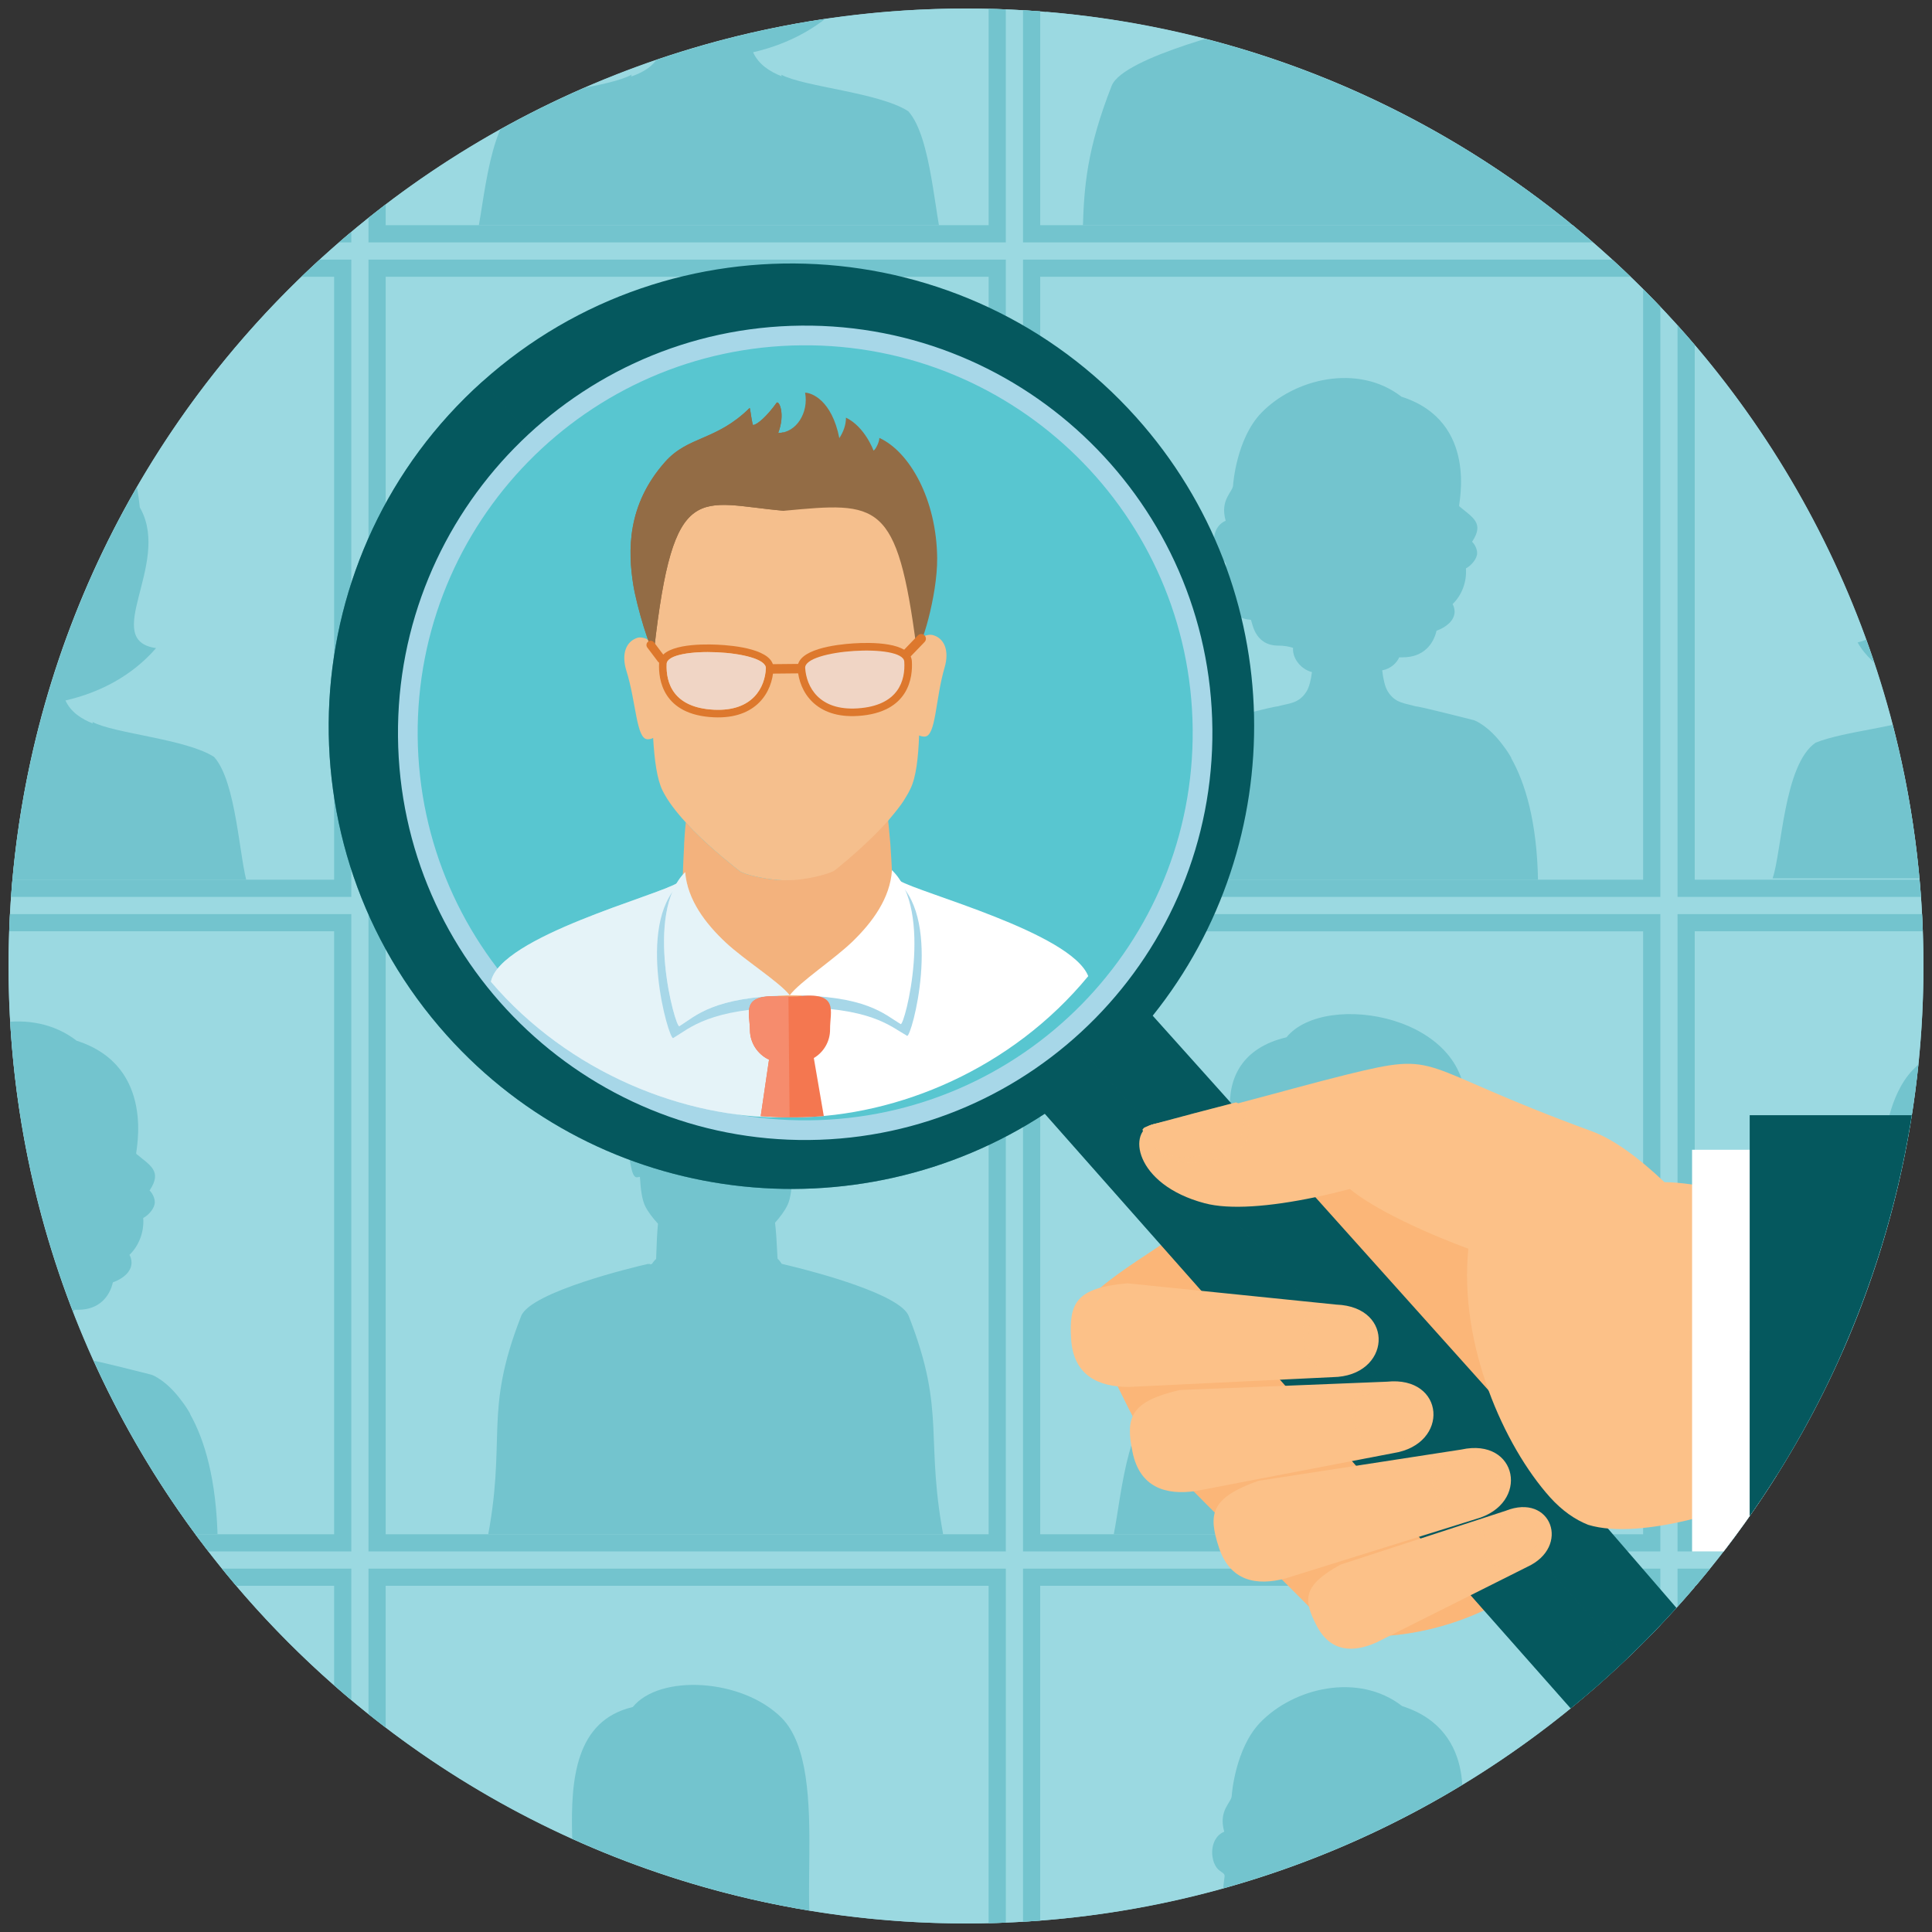 <?xml version="1.0" encoding="utf-8"?>
<!-- Generator: Adobe Illustrator 15.1.0, SVG Export Plug-In . SVG Version: 6.00 Build 0)  -->
<!DOCTYPE svg PUBLIC "-//W3C//DTD SVG 1.1//EN" "http://www.w3.org/Graphics/SVG/1.1/DTD/svg11.dtd">
<svg version="1.1" id="Calque_1" xmlns="http://www.w3.org/2000/svg" xmlns:xlink="http://www.w3.org/1999/xlink" x="0px" y="0px"
	 width="116px" height="116px" viewBox="0 0 116 116" enable-background="new 0 0 116 116" xml:space="preserve">
<rect x="0" y="0" width="116" height="116" fill="#333333" stroke="none"/>
<g>
	<defs>
		<rect id="SVGID_1_" x="0.514" y="0.513" width="114.973" height="114.973"/>
	</defs>
	<clipPath id="SVGID_2_">
		<use xlink:href="#SVGID_1_"  overflow="visible"/>
	</clipPath>
	<g clip-path="url(#SVGID_2_)">
		<defs>
			<rect id="SVGID_3_" x="0.514" y="0.513" width="114.973" height="114.973"/>
		</defs>
		<clipPath id="SVGID_4_">
			<use xlink:href="#SVGID_3_"  overflow="visible"/>
		</clipPath>
		<path clip-path="url(#SVGID_4_)" fill="#9BD9E1" d="M115.486,58c0,31.749-25.736,57.485-57.485,57.485
			c-31.75,0-57.487-25.736-57.487-57.485S26.251,0.513,58.001,0.513C89.75,0.513,115.486,26.251,115.486,58"/>
	</g>
	<g clip-path="url(#SVGID_2_)">
		<defs>
			<circle id="SVGID_5_" cx="58.001" cy="58" r="57.487"/>
		</defs>
		<clipPath id="SVGID_6_">
			<use xlink:href="#SVGID_5_"  overflow="visible"/>
		</clipPath>
		<rect x="-7.209" y="95.212" clip-path="url(#SVGID_6_)" fill="#9BD9E1" width="27.271" height="24.574"/>
		<rect x="62.454" y="16.617" clip-path="url(#SVGID_6_)" fill="#9BD9E1" width="36.202" height="36.204"/>
		<rect x="23.159" y="16.617" clip-path="url(#SVGID_6_)" fill="#9BD9E1" width="36.199" height="36.204"/>
		<rect x="23.159" y="-7.964" clip-path="url(#SVGID_6_)" fill="#9BD9E1" width="36.199" height="21.349"/>
		<rect x="62.819" y="-7.964" clip-path="url(#SVGID_6_)" fill="#9BD9E1" width="36.199" height="21.349"/>
		<rect x="101.952" y="-7.963" clip-path="url(#SVGID_6_)" fill="#9BD9E1" width="15.33" height="21.349"/>
		<rect x="-7.208" y="16.617" clip-path="url(#SVGID_6_)" fill="#9BD9E1" width="27.271" height="36.204"/>
		<rect x="-7.208" y="-7.963" clip-path="url(#SVGID_6_)" fill="#9BD9E1" width="27.271" height="22.087"/>
		<rect x="23.159" y="55.917" clip-path="url(#SVGID_6_)" fill="#9BD9E1" width="36.199" height="36.2"/>
		<rect x="62.454" y="55.917" clip-path="url(#SVGID_6_)" fill="#9BD9E1" width="36.202" height="36.2"/>
		<rect x="23.4" y="55.917" clip-path="url(#SVGID_6_)" fill="#9BD9E1" width="36.203" height="36.2"/>
		<rect x="101.753" y="55.917" clip-path="url(#SVGID_6_)" fill="#9BD9E1" width="15.529" height="36.2"/>
		<rect x="101.753" y="16.702" clip-path="url(#SVGID_6_)" fill="#9BD9E1" width="15.529" height="36.2"/>
		<rect x="101.753" y="95.436" clip-path="url(#SVGID_6_)" fill="#9BD9E1" width="15.529" height="24.352"/>
		<rect x="62.454" y="95.212" clip-path="url(#SVGID_6_)" fill="#9BD9E1" width="36.202" height="24.574"/>
		<rect x="-7.208" y="55.917" clip-path="url(#SVGID_6_)" fill="#9BD9E1" width="27.271" height="36.2"/>
		<rect x="23.159" y="95.212" clip-path="url(#SVGID_6_)" fill="#9BD9E1" width="36.199" height="24.574"/>
		<path clip-path="url(#SVGID_6_)" fill="#73C4CE" d="M-6.565,72.57c0.528,0.376,0.193,0.052,0.193,1.793
			c0,0.797,0.487,1.906,1.629,1.953c0.1,0.004,0.147,1.604,1.714,1.604c0.374,0,0.667,0.054,0.914,0.139
			c-0.003,0.031-0.005,0.063-0.005,0.092c0,0.615,0.527,1.248,1.176,1.408c-0.062,0.473-0.163,0.922-0.331,1.192
			c-0.487,0.787-1.112,0.732-1.796,0.934c-0.004-0.076-0.004-0.036-0.003,0c-0.277,0.004-3.228,0.771-3.595,0.855
			c-0.036,0.009-0.241,0.056-0.54,0.214v9.789h20.28c-0.059-3.761-0.817-6.144-1.657-7.638c0.001-0.004,0.005-0.01,0.006-0.015
			c-0.159-0.285-0.325-0.533-0.497-0.754c-0.899-1.238-1.757-1.579-1.834-1.597c-0.367-0.085-3.32-0.853-3.596-0.855
			c0.001-0.035,0.001-0.073-0.002,0c-0.661-0.205-1.264-0.17-1.738-0.934c-0.18-0.29-0.284-0.787-0.343-1.3
			c0.525-0.099,0.902-0.451,1.053-0.807c0.072,0,0.142-0.001,0.218-0.001c1.313,0,1.914-0.844,2.096-1.647
			c0.503-0.177,1.12-0.578,1.12-1.187c0-0.16-0.045-0.326-0.124-0.465c0.573-0.545,0.889-1.389,0.826-2.213
			c0.345-0.179,0.695-0.604,0.695-0.944c0-0.248-0.128-0.522-0.313-0.709c0.788-1.171,0.015-1.509-0.802-2.203
			c-0.065-0.057,1.255-5.247-3.578-6.787C1.921,60.41-2.044,61.361-4.1,63.51c-1.516,1.582-1.73,4.376-1.73,4.446
			c0,0.444-0.839,0.89-0.463,2.226C-7.275,70.587-7.178,72.134-6.565,72.57"/>
		<path clip-path="url(#SVGID_6_)" fill="#73C4CE" d="M73.234,112.321c0.519,0.368,0.189,0.051,0.189,1.759
			c0,0.78,0.478,1.868,1.598,1.914c0.1,0.005,0.146,1.573,1.683,1.573c0.365,0,0.652,0.054,0.895,0.137
			c-0.002,0.03-0.004,0.061-0.004,0.091c0,0.603,0.515,1.223,1.152,1.381c-0.028,0.214-0.065,0.422-0.112,0.611h4.506
			c-0.055-0.221-0.095-0.467-0.125-0.718c0.517-0.097,0.887-0.442,1.034-0.791c0.07,0,0.139-0.001,0.213-0.001
			c1.288,0,1.877-0.828,2.056-1.615c0.493-0.174,1.1-0.568,1.1-1.163c0-0.158-0.044-0.32-0.122-0.456
			c0.561-0.534,0.872-1.362,0.809-2.17c0.339-0.177,0.684-0.594,0.684-0.927c0-0.244-0.126-0.514-0.309-0.695
			c0.773-1.148,0.016-1.479-0.786-2.16c-0.063-0.057,1.23-5.146-3.509-6.655c-2.627-2.039-6.516-1.106-8.533,0.999
			c-1.484,1.553-1.695,4.292-1.695,4.361c0,0.436-0.823,0.873-0.453,2.182C72.539,110.376,72.633,111.894,73.234,112.321"/>
		<path clip-path="url(#SVGID_6_)" fill="#73C4CE" d="M117.282,79.623v-16.99c-0.937,0.375-1.787,0.929-2.438,1.61
			c-1.486,1.552-1.697,4.291-1.697,4.359c0,0.437-0.822,0.873-0.453,2.184c-0.964,0.397-0.869,1.915-0.267,2.343
			c0.517,0.369,0.188,0.05,0.188,1.759c0,0.78,0.479,1.868,1.599,1.914c0.098,0.004,0.144,1.573,1.681,1.573
			c0.366,0,0.654,0.054,0.896,0.137c-0.002,0.03-0.005,0.062-0.005,0.09C116.787,78.974,116.983,79.351,117.282,79.623"/>
		<path clip-path="url(#SVGID_6_)" fill="#73C4CE" d="M117.282,81.549c-0.417,0.361-0.904,0.364-1.429,0.52
			c-0.004-0.076-0.003-0.037-0.003,0c-0.271,0.003-3.166,0.754-3.526,0.838c-0.162,0.037-3.934,0.903-3.904,9.81h8.862V81.549z"/>
		<path clip-path="url(#SVGID_6_)" fill="#73C4CE" d="M69.37,52.929c-0.027-8.796,3.697-9.652,3.856-9.689
			c0.356-0.082,3.227-0.828,3.486-0.828c0,0.131-0.007-0.142,0,0c0.662-0.195,1.268-0.143,1.739-0.905
			c0.163-0.262,0.262-0.697,0.32-1.155c-0.629-0.154-1.137-0.768-1.137-1.363c0-0.029,0.001-0.059,0.004-0.09
			c-0.24-0.081-0.524-0.135-0.885-0.135c-1.52,0-1.564-1.549-1.661-1.553c-1.107-0.046-1.577-1.12-1.577-1.891
			c0-1.688,0.324-1.373-0.188-1.737c-0.594-0.423-0.688-1.922,0.265-2.315c-0.365-1.294,0.447-1.725,0.447-2.155
			c0-0.068,0.208-2.774,1.676-4.307c1.991-2.081,5.834-3.001,8.429-0.988c4.68,1.492,3.402,6.519,3.465,6.573
			c0.791,0.674,1.54,1.001,0.777,2.135c0.179,0.18,0.304,0.446,0.304,0.686c0,0.329-0.341,0.741-0.674,0.915
			c0.061,0.799-0.245,1.616-0.801,2.144c0.078,0.135,0.121,0.295,0.121,0.45c0,0.588-0.599,0.978-1.085,1.149
			c-0.177,0.778-0.759,1.597-2.029,1.597c-0.075,0-0.144,0-0.212,0c-0.146,0.344-0.512,0.686-1.021,0.782
			c0.058,0.495,0.158,0.977,0.332,1.258c0.459,0.74,1.043,0.706,1.685,0.905c0.005-0.136,0,0.126,0,0
			c0.258,0,3.129,0.746,3.484,0.828c0.075,0.017,0.905,0.348,1.776,1.547c0.166,0.214,0.328,0.454,0.481,0.73
			c-0.002,0.005-0.005,0.01-0.007,0.015c0.815,1.446,1.549,3.755,1.606,7.397H69.37z"/>
		<path clip-path="url(#SVGID_6_)" fill="#73C4CE" d="M112.284-5.373c0.512,0.364,0.188,0.049,0.188,1.737
			c0,0.771,0.471,1.845,1.578,1.891c0.096,0.004,0.142,1.554,1.659,1.554c0.362,0,0.646,0.053,0.887,0.134
			c-0.003,0.031-0.004,0.06-0.004,0.09c0,0.445,0.283,0.901,0.69,1.167v-9.163h-4.795c0.016,0.088,0.033,0.178,0.062,0.276
			C111.597-7.295,111.689-5.796,112.284-5.373"/>
		<path clip-path="url(#SVGID_6_)" fill="#73C4CE" d="M117.282,2.729c-0.452,0.574-1.009,0.548-1.613,0.727
			c-0.003-0.075-0.003-0.036-0.002,0c-0.27,0.002-3.129,0.745-3.484,0.828c-0.159,0.036-3.884,0.892-3.857,9.689h8.957V2.729z"/>
		<path clip-path="url(#SVGID_6_)" fill="#73C4CE" d="M11.851,6.562c-0.154-0.277-0.314-0.517-0.481-0.731
			c-0.872-1.199-1.702-1.529-1.777-1.546C9.238,4.202,6.376,3.458,6.11,3.457c0-0.035,0.001-0.071-0.002,0
			C5.467,3.257,4.883,3.291,4.424,2.551C4.25,2.27,4.15,1.788,4.092,1.292C4.601,1.196,4.966,0.854,5.113,0.51
			c0.068,0,0.136,0,0.211,0c1.271,0,1.853-0.818,2.029-1.596c0.488-0.172,1.085-0.561,1.085-1.149c0-0.156-0.043-0.316-0.12-0.451
			c0.555-0.527,0.861-1.345,0.801-2.143c0.334-0.174,0.673-0.587,0.673-0.915c0-0.24-0.125-0.507-0.304-0.687
			c0.509-0.755,0.344-1.153-0.054-1.532H-5.367c0.015,0.087,0.034,0.178,0.062,0.275C-6.257-7.294-6.164-5.795-5.57-5.374
			c0.512,0.364,0.188,0.05,0.188,1.738c0,0.771,0.471,1.844,1.578,1.891c0.096,0.003,0.141,1.553,1.66,1.553
			c0.361,0,0.645,0.053,0.885,0.135c-0.003,0.03-0.004,0.06-0.004,0.089c0,0.595,0.509,1.209,1.137,1.364
			c-0.059,0.457-0.157,0.893-0.32,1.155c-0.472,0.761-1.077,0.709-1.74,0.905c-0.003-0.075-0.002-0.036-0.002,0
			c-0.269,0.002-3.127,0.745-3.483,0.828c-0.067,0.015-0.758,0.176-1.538,1v8.689H13.45c-0.057-3.642-0.791-5.951-1.606-7.398
			C11.846,6.571,11.85,6.565,11.851,6.562"/>
		<path clip-path="url(#SVGID_6_)" fill="#73C4CE" d="M35.841,119.787h10.531c1.188-0.559,2.279-1.34,3.181-2.381
			c-2.251-0.322,0.572-11.066-2.625-14.264c-2.384-2.384-7.333-2.629-8.936-0.649c-6.855,1.61-1.209,14.031-4.923,14.943
			C33.592,118.387,34.581,119.192,35.841,119.787"/>
		<path clip-path="url(#SVGID_6_)" fill="#73C4CE" d="M117.282,23.12c-0.354,0.192-0.657,0.43-0.89,0.716
			c-2.519,0.592-3.3,2.314-3.188,4.125c-0.15,0.575-0.26,1.221-0.321,1.949c-0.001,0.001-0.002,0.003-0.003,0.005
			c-1.857,4.138,2.04,7.829-1.344,8.66c0.86,1.56,2.989,2.729,5.517,3.195c-0.279,0.587-0.79,1-1.647,1.291
			c0.012-0.035,0.021-0.071,0.031-0.108c-1.293,0.701-4.671,0.933-6.428,1.639c-1.912,1.321-2.023,6.535-2.579,8.145h10.852V23.12z"
			/>
		<path clip-path="url(#SVGID_6_)" fill="#73C4CE" d="M69.396,84.334c1.868-0.75,5.457-0.998,6.832-1.74
			c-0.013,0.038-0.021,0.075-0.033,0.114c0.91-0.311,1.452-0.748,1.75-1.373c-2.687-0.495-4.947-1.737-5.86-3.396
			c3.593-0.882-0.547-4.803,1.425-9.199c0.001-0.002,0.002-0.005,0.004-0.008c0.066-0.771,0.183-1.459,0.342-2.068
			c-0.12-1.925,0.71-3.755,3.389-4.384c2.319-2.865,11.327-1.281,10.706,4.51c0.003,0.013,0.006,0.025,0.009,0.039
			c0.041,0.159,0.077,0.317,0.11,0.477c0.007,0.028,0.012,0.057,0.017,0.084c0.028,0.133,0.053,0.268,0.077,0.401
			c0.006,0.041,0.014,0.081,0.021,0.122c0.025,0.153,0.05,0.309,0.07,0.462c0.001,0.002,0.001,0.005,0.001,0.007
			c0.021,0.158,0.04,0.313,0.057,0.468c0.004,0.04,0.008,0.08,0.013,0.12c0.028,0.055,0.061,0.11,0.091,0.164
			c1.817,3.502-2.56,8.273,0.943,8.774c-1.534,1.769-3.588,2.826-5.752,3.322c0.331,0.734,1.007,1.174,1.744,1.465
			c-0.011-0.034-0.019-0.067-0.031-0.102c1.364,0.74,5.958,1.078,7.724,2.224c1.43,1.601,1.588,6.454,2.14,8.17H66.657
			C67.248,91.277,67.367,85.738,69.396,84.334"/>
		<path clip-path="url(#SVGID_6_)" fill="#73C4CE" d="M-6.966,38.945c0.864,1.568,3.003,2.742,5.543,3.21
			c-0.281,0.591-0.794,1.006-1.655,1.298c0.011-0.036,0.019-0.071,0.031-0.108c-0.844,0.457-2.57,0.716-4.161,1.035v8.795h22.086
			c-0.522-1.622-0.67-6.213-2.023-7.726c-1.67-1.084-6.014-1.403-7.304-2.104c0.011,0.033,0.019,0.064,0.029,0.097
			c-0.697-0.276-1.336-0.691-1.65-1.385c2.047-0.469,3.989-1.469,5.44-3.143c-3.313-0.473,0.826-4.985-0.893-8.297
			c-0.027-0.051-0.057-0.103-0.086-0.155c-0.003-0.038-0.006-0.076-0.011-0.114c-0.015-0.146-0.033-0.293-0.053-0.442
			c0-0.003,0-0.005-0.001-0.007c-0.02-0.145-0.042-0.29-0.066-0.437c-0.007-0.038-0.014-0.077-0.021-0.116
			c-0.021-0.126-0.046-0.252-0.071-0.379c-0.006-0.026-0.011-0.052-0.017-0.079c-0.031-0.15-0.066-0.301-0.104-0.451
			c-0.003-0.012-0.006-0.025-0.009-0.037c0.588-5.476-7.931-6.974-10.125-4.265c-2.531,0.595-3.317,2.326-3.203,4.145
			c-0.152,0.579-0.261,1.227-0.324,1.958l-0.003,0.006C-7.483,34.402-3.567,38.11-6.966,38.945"/>
		<path clip-path="url(#SVGID_6_)" fill="#73C4CE" d="M46.907,4.483c0.012,0.034,0.02,0.067,0.03,0.101
			c-0.727-0.288-1.395-0.722-1.721-1.447c2.136-0.489,4.165-1.534,5.681-3.283c-3.184-0.455,0.219-4.482-0.616-7.817H34.833
			c-0.824,3.822,2.206,7.061-1.003,7.849c0.903,1.638,3.138,2.865,5.791,3.354c-0.294,0.617-0.829,1.051-1.729,1.356
			c0.011-0.037,0.02-0.074,0.033-0.113c-1.358,0.735-4.905,0.979-6.749,1.72c-2.005,1.387-2.123,6.86-2.707,8.549H56.65
			c-0.545-1.694-0.7-6.49-2.113-8.071C52.793,5.548,48.254,5.215,46.907,4.483"/>
		<path clip-path="url(#SVGID_6_)" fill="#73C4CE" d="M57.2,53.726c-0.119-2.271-0.4-4.489-1.789-8.026
			c-0.616-1.563-6.621-3.164-8.69-3.667c-0.001,0-0.003,0-0.004-0.001c-0.134-0.032-0.251-0.06-0.348-0.082
			c-0.004-0.001-0.007-0.002-0.011-0.003c-0.026-0.006-0.052-0.013-0.076-0.018c-0.006-0.001-0.012-0.002-0.018-0.004
			c-0.019-0.005-0.038-0.009-0.055-0.012c-0.006-0.002-0.015-0.003-0.022-0.005c-0.009-0.002-0.018-0.004-0.027-0.007
			c-0.09-0.142-0.192-0.271-0.308-0.387c-0.052-1.106-0.115-2.086-0.184-2.609c0.377-0.425,0.709-0.87,0.909-1.29
			c0.227-0.475,0.316-1.257,0.351-2.166c0.061,0.029,0.135,0.048,0.226,0.047c0.462-0.004,0.43-1.516,0.81-2.805
			c0.203-0.687-0.01-1.191-0.488-1.319c-0.059-0.016-0.186-0.013-0.308,0.036c-0.005-0.008-0.011-0.015-0.018-0.021
			c-0.01-0.01-0.02-0.018-0.032-0.025c0.252-0.739,0.559-2.087,0.55-3.107c-0.021-2.393-1.122-4.326-2.342-4.881
			c0.002,0.18-0.175,0.51-0.238,0.51c0,0-0.345-0.959-1.117-1.335c0.003,0.299-0.11,0.589-0.269,0.832
			c-0.306-1.553-1.139-1.847-1.388-1.844c0.133,0.718-0.255,1.46-0.881,1.605c-0.033,0.007-0.067,0.014-0.1,0.018
			c-0.038,0.005-0.075,0.009-0.112,0.009c0.302-0.787,0.024-1.349-0.067-1.221c-0.382,0.533-0.772,0.88-0.948,0.898
			c-0.042,0.004-0.11-0.612-0.141-0.695c-1.362,1.345-2.49,1.125-3.436,2.19c-1.557,1.75-1.511,3.617-1.295,4.983
			c0.088,0.558,0.378,1.634,0.598,2.236c-0.147-0.101-0.338-0.107-0.417-0.085c-0.474,0.136-0.677,0.644-0.463,1.327
			c0.402,1.282,0.395,2.795,0.857,2.791c0.092-0.001,0.164-0.02,0.226-0.051c0.049,0.908,0.153,1.688,0.387,2.159
			c0.209,0.417,0.548,0.856,0.932,1.275c-0.002,0.015-0.004,0.031-0.006,0.047v0.002c-0.057,0.537-0.102,1.498-0.134,2.577
			c-0.002-0.019-0.005-0.039-0.007-0.058c-0.157,0.153-0.289,0.332-0.397,0.53c-0.017,0.006-0.033,0.012-0.05,0.018
			c0.008-0.066,0.016-0.131,0.025-0.197c-0.001,0-0.003,0-0.005,0.001v-0.001c-0.033,0.007-0.074,0.017-0.12,0.027
			c0.001-0.009,0.002-0.018,0.003-0.027c-0.99,0.219-8.584,2.037-9.282,3.805c-1.388,3.537-1.643,5.755-1.734,8.026H57.2z"/>
		<path clip-path="url(#SVGID_6_)" fill="#73C4CE" d="M56.745,92.729c-1.286-6.368,0.132-7.815-2.184-13.714
			c-0.507-1.288-5.454-2.607-7.159-3.021c-0.001-0.001-0.003-0.001-0.004-0.001c-0.11-0.026-0.206-0.05-0.287-0.068
			c-0.003,0-0.005-0.001-0.008-0.002c-0.022-0.006-0.044-0.011-0.063-0.015l-0.015-0.003c-0.015-0.005-0.03-0.008-0.045-0.011
			c-0.006-0.001-0.012-0.002-0.017-0.004c-0.009-0.002-0.016-0.003-0.024-0.005c-0.074-0.117-0.158-0.225-0.254-0.32
			c-0.043-0.91-0.093-1.718-0.151-2.148c0.311-0.351,0.584-0.718,0.749-1.063c0.188-0.391,0.261-1.035,0.289-1.785
			c0.051,0.025,0.111,0.04,0.187,0.039c0.381-0.003,0.353-1.249,0.668-2.311c0.166-0.566-0.009-0.981-0.403-1.088
			c-0.049-0.012-0.154-0.01-0.254,0.03c-0.004-0.006-0.008-0.011-0.014-0.017c-0.009-0.008-0.018-0.016-0.027-0.021
			c0.207-0.607,0.46-1.719,0.453-2.559c-0.017-1.973-0.924-3.565-1.929-4.022c0.002,0.148-0.145,0.42-0.196,0.421
			c0,0-0.285-0.791-0.92-1.101c0.003,0.247-0.091,0.485-0.223,0.686c-0.251-1.279-0.938-1.521-1.143-1.52
			c0.11,0.592-0.21,1.204-0.726,1.323c-0.027,0.006-0.055,0.011-0.082,0.015c-0.031,0.004-0.062,0.007-0.093,0.007
			c0.25-0.647,0.021-1.11-0.055-1.006c-0.314,0.439-0.635,0.725-0.781,0.74c-0.034,0.003-0.09-0.504-0.115-0.572
			c-1.123,1.107-2.053,0.926-2.832,1.804c-1.282,1.442-1.244,2.98-1.068,4.105c0.074,0.46,0.313,1.347,0.495,1.843
			c-0.122-0.083-0.28-0.089-0.344-0.071c-0.391,0.112-0.559,0.531-0.383,1.095c0.332,1.056,0.326,2.302,0.707,2.299
			c0.075,0,0.135-0.018,0.186-0.042c0.041,0.749,0.127,1.392,0.32,1.779c0.171,0.344,0.45,0.705,0.766,1.05
			c0,0.013-0.002,0.025-0.003,0.04v0.001c-0.048,0.441-0.084,1.234-0.111,2.123c-0.002-0.017-0.005-0.032-0.006-0.048
			c-0.13,0.126-0.238,0.273-0.328,0.437c-0.012,0.005-0.027,0.01-0.041,0.015c0.007-0.054,0.013-0.107,0.021-0.162
			c-0.001,0-0.003,0.001-0.004,0.001v-0.001c-0.027,0.006-0.061,0.014-0.1,0.022c0.001-0.008,0.002-0.015,0.003-0.022
			c-0.815,0.181-7.072,1.679-7.647,3.136c-2.315,5.898-0.806,7.346-2.092,13.714c-0.008,0.038-0.015,0.074-0.022,0.112h0.001h0.036
			h11.012h2.628h0.051h2.719h10.856h0.027C56.76,92.803,56.752,92.767,56.745,92.729"/>
		<path clip-path="url(#SVGID_6_)" fill="#73C4CE" d="M56.486,92.729c-1.287-6.368,0.132-7.815-2.184-13.714
			c-0.507-1.288-5.455-2.607-7.16-3.021c-0.001-0.001-0.002-0.001-0.004-0.001c-0.109-0.026-0.206-0.05-0.286-0.068
			c-0.003,0-0.006-0.001-0.009-0.002c-0.022-0.006-0.043-0.011-0.063-0.015c-0.005-0.001-0.01-0.002-0.014-0.003
			c-0.016-0.005-0.031-0.008-0.046-0.011c-0.005-0.001-0.011-0.002-0.017-0.004c-0.008-0.002-0.016-0.003-0.024-0.005
			c-0.073-0.117-0.158-0.225-0.253-0.32c-0.043-0.91-0.094-1.718-0.151-2.148c0.311-0.351,0.583-0.718,0.749-1.063
			c0.187-0.391,0.26-1.035,0.289-1.785c0.051,0.025,0.111,0.04,0.187,0.039c0.381-0.003,0.353-1.249,0.667-2.311
			c0.167-0.566-0.009-0.981-0.403-1.088c-0.049-0.012-0.153-0.01-0.254,0.03c-0.004-0.006-0.008-0.011-0.014-0.017
			c-0.008-0.008-0.018-0.016-0.027-0.021c0.208-0.607,0.461-1.719,0.454-2.559c-0.018-1.973-0.925-3.565-1.93-4.022
			c0.002,0.148-0.145,0.42-0.196,0.421c0,0-0.285-0.791-0.92-1.101c0.003,0.247-0.091,0.485-0.222,0.686
			c-0.252-1.279-0.938-1.521-1.143-1.52c0.109,0.592-0.211,1.204-0.726,1.323c-0.028,0.006-0.055,0.011-0.083,0.015
			c-0.031,0.004-0.062,0.007-0.093,0.007c0.25-0.647,0.021-1.11-0.055-1.006c-0.314,0.439-0.635,0.725-0.781,0.74
			c-0.034,0.003-0.09-0.504-0.115-0.572c-1.123,1.107-2.053,0.926-2.832,1.804c-1.282,1.442-1.244,2.98-1.067,4.105
			c0.073,0.46,0.312,1.347,0.494,1.843c-0.122-0.083-0.28-0.089-0.344-0.071c-0.391,0.112-0.559,0.531-0.382,1.095
			c0.331,1.056,0.326,2.302,0.706,2.299c0.075,0,0.136-0.018,0.187-0.042c0.041,0.749,0.126,1.392,0.319,1.779
			c0.172,0.344,0.451,0.705,0.767,1.05c-0.001,0.013-0.003,0.025-0.004,0.04v0.001c-0.047,0.441-0.084,1.234-0.111,2.123
			c-0.002-0.017-0.004-0.032-0.006-0.048c-0.129,0.126-0.237,0.273-0.327,0.437c-0.013,0.005-0.028,0.01-0.042,0.015
			c0.007-0.054,0.014-0.107,0.021-0.162c-0.001,0-0.002,0.001-0.003,0.001v-0.001c-0.028,0.006-0.062,0.014-0.1,0.022
			c0.001-0.008,0.002-0.015,0.002-0.022c-0.815,0.181-7.071,1.679-7.646,3.136c-2.316,5.898-0.806,7.346-2.093,13.714
			c-0.007,0.038-0.014,0.074-0.022,0.112h0.001h0.037h11.011h2.629h0.051h2.718h10.857h0.027
			C56.5,92.803,56.493,92.767,56.486,92.729"/>
		<path clip-path="url(#SVGID_6_)" fill="#73C4CE" d="M-4.307,113.675c0.09-0.001,0.162-0.021,0.223-0.051
			c0.048,0.896,0.15,1.666,0.381,2.131c0.207,0.411,0.542,0.844,0.919,1.257c-0.002,0.016-0.002,0.031-0.004,0.047v0.001
			c-0.057,0.531-0.101,1.479-0.133,2.543c-0.002-0.019-0.005-0.038-0.007-0.058c-0.076,0.074-0.147,0.155-0.211,0.242h8.865
			c-0.069-0.097-0.142-0.189-0.224-0.271c-0.052-1.091-0.114-2.058-0.182-2.573c0.372-0.42,0.699-0.858,0.897-1.273
			c0.224-0.469,0.312-1.239,0.346-2.138c0.061,0.031,0.133,0.049,0.224,0.049c0.456-0.006,0.423-1.496,0.799-2.769
			c0.199-0.678-0.011-1.175-0.482-1.301c-0.059-0.017-0.184-0.013-0.305,0.035c-0.004-0.007-0.01-0.015-0.016-0.021
			c-0.011-0.01-0.022-0.018-0.032-0.023c0.249-0.73,0.55-2.06,0.542-3.066c-0.021-2.361-1.108-4.267-2.31-4.814
			c0.002,0.177-0.173,0.503-0.235,0.504c0,0-0.34-0.947-1.101-1.318c0.002,0.295-0.109,0.581-0.267,0.822
			c-0.301-1.534-1.123-1.823-1.368-1.821c0.131,0.709-0.252,1.442-0.87,1.584c-0.032,0.008-0.065,0.013-0.099,0.018
			c-0.037,0.006-0.074,0.01-0.111,0.01c0.3-0.777,0.026-1.33-0.065-1.204c-0.377,0.524-0.762,0.867-0.936,0.885
			c-0.041,0.004-0.107-0.604-0.138-0.686c-1.344,1.326-2.457,1.11-3.39,2.16c-1.535,1.727-1.49,3.569-1.278,4.915
			c0.087,0.552,0.374,1.613,0.591,2.206c-0.145-0.099-0.335-0.104-0.412-0.083c-0.467,0.135-0.669,0.636-0.458,1.31
			C-4.756,112.187-4.763,113.679-4.307,113.675"/>
		<path clip-path="url(#SVGID_6_)" fill="#73C4CE" d="M115.88,117.061c-0.057,0.53-0.102,1.479-0.133,2.542
			c-0.002-0.02-0.005-0.038-0.007-0.059c-0.076,0.075-0.146,0.156-0.211,0.243h1.753v-18.506c-0.834,0.445-1.566,0.567-2.212,1.293
			c-1.535,1.728-1.489,3.569-1.277,4.916c0.087,0.55,0.373,1.612,0.591,2.206c-0.145-0.099-0.334-0.105-0.41-0.084
			c-0.469,0.134-0.67,0.635-0.458,1.31c0.396,1.265,0.39,2.757,0.845,2.753c0.091-0.001,0.163-0.02,0.223-0.052
			c0.05,0.897,0.151,1.666,0.383,2.132c0.206,0.41,0.54,0.844,0.919,1.257c-0.002,0.016-0.004,0.03-0.005,0.047V117.061z"/>
		<path clip-path="url(#SVGID_6_)" fill="#73C4CE" d="M85.728,1.53c-0.001-0.001-0.002-0.001-0.005-0.001
			c-0.131-0.032-0.246-0.06-0.343-0.082c-0.003-0.001-0.006-0.002-0.009-0.002c-0.027-0.007-0.052-0.013-0.077-0.018
			c-0.004-0.001-0.01-0.002-0.016-0.004c-0.021-0.005-0.037-0.009-0.056-0.013c-0.007-0.001-0.015-0.003-0.02-0.004
			c-0.012-0.002-0.021-0.004-0.029-0.006c-0.088-0.141-0.188-0.269-0.303-0.383c-0.051-1.091-0.114-2.058-0.182-2.573
			c0.371-0.42,0.699-0.858,0.896-1.273c0.224-0.469,0.312-1.24,0.347-2.138c0.061,0.031,0.133,0.048,0.224,0.047
			c0.456-0.004,0.423-1.495,0.799-2.767c0.027-0.096,0.046-0.187,0.058-0.276H74.141c0.012,0.121,0.032,0.249,0.075,0.386
			c0.398,1.265,0.391,2.757,0.846,2.753c0.092-0.001,0.162-0.02,0.224-0.051c0.049,0.897,0.15,1.666,0.382,2.131
			c0.206,0.411,0.54,0.844,0.919,1.257c-0.002,0.016-0.004,0.032-0.004,0.047v0.001c-0.058,0.531-0.103,1.479-0.133,2.543
			c-0.002-0.019-0.005-0.038-0.008-0.058c-0.154,0.151-0.284,0.328-0.393,0.524C76.034,1.575,76.017,1.581,76,1.587
			c0.008-0.065,0.016-0.13,0.024-0.195c-0.001,0-0.003,0.001-0.005,0.001V1.393c-0.031,0.007-0.071,0.016-0.117,0.027
			c0-0.009,0.002-0.018,0.003-0.027c-0.978,0.216-8.469,2.01-9.157,3.754c-1.498,3.815-1.659,6.075-1.733,8.549h31.08
			c-0.103-2.474-0.297-4.734-1.794-8.549C93.693,3.604,87.77,2.024,85.728,1.53"/>
		<path clip-path="url(#SVGID_6_)" fill="#9BD9E1" d="M117.282,92.118h-15.529V55.917h15.529V52.82h-15.529V16.618h15.529v-3.096
			h-15.529V-7.963h-3.097v21.485h-36.2V-7.963h-3.098v21.485H23.157V-7.963h-3.096v21.485H-7.208v3.096h27.269V52.82H-7.208v3.096
			h27.269v36.202H-7.208v3.095h27.269v24.574h3.096V95.213h36.202v24.574h3.098V95.213h36.2v24.574h3.097V95.213h15.529V92.118z
			 M59.358,92.118H23.157V55.917h36.202V92.118z M59.358,52.82H23.157V16.618h36.202V52.82z M98.656,92.118h-36.2V55.917h36.2
			V92.118z M98.656,52.82h-36.2V16.618h36.2V52.82z"/>
		<path clip-path="url(#SVGID_6_)" fill="#73C4CE" d="M60.391,15.586H22.125v38.266h38.266V15.586z M59.358,52.82H23.157V16.618
			h36.202V52.82z"/>
		<path clip-path="url(#SVGID_6_)" fill="#73C4CE" d="M99.688,15.586H61.423v38.266h38.266V15.586z M98.656,52.82H62.455V16.618
			h36.201V52.82z"/>
		<polygon clip-path="url(#SVGID_6_)" fill="#73C4CE" points="99.688,14.555 99.688,-7.963 98.657,-7.963 98.657,13.522
			62.455,13.522 62.455,-7.963 61.423,-7.963 61.423,14.555 		"/>
		<polygon clip-path="url(#SVGID_6_)" fill="#73C4CE" points="60.391,14.555 60.391,-7.963 59.359,-7.963 59.359,13.522
			23.157,13.522 23.157,-7.963 22.125,-7.963 22.125,14.555 		"/>
		<path clip-path="url(#SVGID_6_)" fill="#73C4CE" d="M99.688,54.884H61.423V93.15h38.266V54.884z M98.656,92.118H62.455V55.917
			h36.201V92.118z"/>
		<polygon clip-path="url(#SVGID_6_)" fill="#73C4CE" points="-7.208,94.182 -7.208,95.214 20.061,95.214 20.061,119.787
			21.093,119.787 21.093,94.182 		"/>
		<polygon clip-path="url(#SVGID_6_)" fill="#73C4CE" points="22.125,94.182 22.125,119.787 23.156,119.787 23.156,95.214
			59.358,95.214 59.358,119.787 60.392,119.787 60.392,94.182 		"/>
		<polygon clip-path="url(#SVGID_6_)" fill="#73C4CE" points="61.423,94.182 61.423,119.787 62.454,119.787 62.454,95.214
			98.656,95.214 98.656,119.787 99.689,119.787 99.689,94.182 		"/>
		<polygon clip-path="url(#SVGID_6_)" fill="#73C4CE" points="117.282,16.618 117.282,13.522 101.754,13.522 101.754,-7.963
			100.721,-7.963 100.721,14.555 117.282,14.555 117.282,15.586 100.721,15.586 100.721,53.852 117.282,53.852 117.282,54.884
			100.721,54.884 100.721,93.15 117.282,93.15 117.282,94.182 100.721,94.182 100.721,119.787 101.754,119.787 101.754,95.214
			117.282,95.214 117.282,92.118 101.754,92.118 101.754,55.916 117.282,55.916 117.282,52.82 101.754,52.82 101.754,16.618 		"/>
		<polygon clip-path="url(#SVGID_6_)" fill="#73C4CE" points="21.093,-7.963 20.061,-7.963 20.061,13.522 -7.209,13.522
			-7.209,14.555 21.093,14.555 		"/>
		<path clip-path="url(#SVGID_6_)" fill="#73C4CE" d="M60.391,54.884H22.125V93.15h38.266V54.884z M59.358,92.118H23.157V55.917
			h36.202V92.118z"/>
		<polygon clip-path="url(#SVGID_6_)" fill="#73C4CE" points="21.093,54.884 -7.209,54.884 -7.209,55.916 20.061,55.916
			20.061,92.118 -7.209,92.118 -7.209,93.15 21.093,93.15 		"/>
		<polygon clip-path="url(#SVGID_6_)" fill="#73C4CE" points="21.093,15.586 -7.209,15.586 -7.209,16.618 20.061,16.618
			20.061,52.82 -7.209,52.82 -7.209,53.853 21.093,53.853 		"/>
		<path clip-path="url(#SVGID_6_)" fill="#FBB678" d="M64.936,79.358c1.367,1.747,2.829,5.675,4.145,7.479
			c0.644,0.884,9.622,9.673,10.344,10.48c1.685,1.878,8.777,0.707,11.866-2.063c0.199-0.177,7.457-18.035,3.658-22.272
			c-5.069-5.654-19.212-3.406-23.945,0.836C69.785,74.91,63.898,78.032,64.936,79.358"/>
	</g>
	<g clip-path="url(#SVGID_2_)">
		<defs>
			<circle id="SVGID_7_" cx="58.001" cy="58" r="57.487"/>
		</defs>
		<clipPath id="SVGID_8_">
			<use xlink:href="#SVGID_7_"  overflow="visible"/>
		</clipPath>
		<g opacity="0.3" clip-path="url(#SVGID_8_)">
			<g>
				<defs>
					<rect id="SVGID_9_" x="64.813" y="69.601" width="31.37" height="28.667"/>
				</defs>
				<clipPath id="SVGID_10_">
					<use xlink:href="#SVGID_9_"  overflow="visible"/>
				</clipPath>
				<path clip-path="url(#SVGID_10_)" fill="#FBB678" d="M92.681,94.034c1.212-3.329,5.624-17.31,2.268-21.052
					c-5.069-5.656-19.213-3.407-23.947,0.835c-1.216,1.093-7.102,4.216-6.065,5.54c1.368,1.746,2.83,5.675,4.145,7.481
					c0.644,0.882,9.949,9.864,10.673,10.671c1.273,1.421,6.085,0.694,9.692-0.94L92.681,94.034z"/>
			</g>
		</g>
		<path clip-path="url(#SVGID_8_)" fill="#05585E" d="M89.374,83.48l-10.399-11.6l-4.97-5.549l-4.795-5.347
			c8.353-10.412,8.203-25.676-0.994-35.935c-10.229-11.413-27.839-12.374-39.251-2.143c-11.413,10.23-12.374,27.838-2.143,39.25
			c9.276,10.349,24.621,12.104,35.91,4.713l32.258,36.475c0.144-0.105,0.29-0.209,0.434-0.313c1.088-0.793,2.146-1.638,3.178-2.541
			c0.13-0.114,0.265-0.23,0.396-0.351c0.669-0.6,1.315-1.213,1.943-1.843c0.222-0.222,0.439-0.445,0.654-0.671L89.374,83.48z
			 M30.435,58.918c-8.458-9.436-7.666-23.939,1.77-32.397c9.435-8.458,23.94-7.665,32.397,1.769
			c8.458,9.436,7.665,23.941-1.77,32.399C53.398,69.146,38.893,68.354,30.435,58.918"/>
		<g opacity="0.5" clip-path="url(#SVGID_8_)">
			<g>
				<defs>
					<rect id="SVGID_11_" x="19.735" y="22.907" width="78.866" height="80.437"/>
				</defs>
				<clipPath id="SVGID_12_">
					<use xlink:href="#SVGID_11_"  overflow="visible"/>
				</clipPath>
				<path clip-path="url(#SVGID_12_)" fill="#05585E" d="M62.833,60.688c-9.243,8.668-23.94,7.665-32.398-1.771
					s-7.666-23.939,1.769-32.397l-3.239-3.613c-11.413,10.23-12.374,27.838-2.144,39.25c9.277,10.349,24.621,12.104,35.91,4.713
					l32.257,36.475c0.145-0.105,0.29-0.209,0.435-0.313c1.089-0.793,2.347-1.45,3.179-2.541L62.833,60.688z"/>
			</g>
		</g>
		<g opacity="0.7" clip-path="url(#SVGID_8_)">
			<g>
				<defs>
					<rect id="SVGID_13_" x="27.157" y="28.149" width="17.544" height="35.032"/>
				</defs>
				<clipPath id="SVGID_14_">
					<use xlink:href="#SVGID_13_"  overflow="visible"/>
				</clipPath>
				<path clip-path="url(#SVGID_14_)" fill="#A7D7E8" d="M31.258,45.929c-1.034-6.242-0.133-13.567,4.196-17.78
					c-6.021,3.242-9.077,11.129-8.127,18.356c1.057,8.039,7.832,15.355,17.374,16.676C37.737,61.593,32.518,53.534,31.258,45.929"/>
			</g>
		</g>
		<path clip-path="url(#SVGID_8_)" fill="#FCC188" d="M80.236,78.33c3.565,0.134,3.276,4.309-0.22,4.355L67.79,83.274
			c-1.849,0.007-3.344-0.695-3.479-2.882c-0.134-2.161,0.289-3.064,3.372-3.341L80.236,78.33z"/>
		<path clip-path="url(#SVGID_8_)" fill="#FCC188" d="M83.272,82.959c3.503-0.365,3.804,3.754,0.394,4.287l-11.867,2.277
			c-1.803,0.265-3.363-0.213-3.799-2.331c-0.433-2.092-0.146-3.034,2.829-3.733L83.272,82.959z"/>
		<path clip-path="url(#SVGID_8_)" fill="#FCC188" d="M87.738,87.033c3.406-0.75,4.159,3.271,0.864,4.176l-11.422,3.563
			c-1.746,0.461-3.334,0.164-3.999-1.87c-0.658-2.012-0.48-2.97,2.368-3.99L87.738,87.033z"/>
		<path clip-path="url(#SVGID_8_)" fill="#FCC188" d="M90.404,90.709c2.742-1.091,3.922,2.164,1.292,3.369l-9.053,4.538
			c-1.395,0.623-2.761,0.593-3.595-1.016c-0.826-1.591-0.809-2.415,1.432-3.655L90.404,90.709z"/>
		<path clip-path="url(#SVGID_8_)" fill="#FCC188" d="M106.662,72.119c-0.137,0.58-0.283,1.157-0.439,1.729
			c-0.065,0.231-0.13,0.465-0.2,0.695c-0.568,1.63-1.233,3.229-1.994,4.795c0,0.004-0.003,0.007-0.004,0.01
			c-0.1,0.206,1.531,0.61,1.425,0.813c-1.558,3.086,1.895,1.989-0.395,4.714c-0.487,0.578,0.52,4.557,0,5.114
			c-0.355,0.383-6.458,2.556-9.701,1.563c-0.791-0.313-1.563-0.848-2.291-1.656c-1.384-1.546-2.741-3.819-3.688-6.416
			c-0.964-2.641-1.504-5.619-1.214-8.506c0,0-4.871-1.748-7.113-3.584c-0.702,0.184-1.397,0.351-2.071,0.491
			c-2.746,0.576-5.155,0.762-6.646,0.364c-4.251-1.127-4.671-4.396-3.061-4.752c1.573-0.349,3.181-0.753,4.735-1.161
			c2.554-0.667,4.956-1.344,6.806-1.799c5.896-1.454,3.895-0.583,14.721,3.373c1.394,0.509,2.887,1.637,4.406,3.074
			C101.851,70.986,104.599,71.736,106.662,72.119"/>
		<g opacity="0.5" clip-path="url(#SVGID_8_)">
			<g>
				<defs>
					<rect id="SVGID_15_" x="68.897" y="66.526" width="6.08" height="3.294"/>
				</defs>
				<clipPath id="SVGID_16_">
					<use xlink:href="#SVGID_15_"  overflow="visible"/>
				</clipPath>
				<path clip-path="url(#SVGID_16_)" fill="#FCC188" d="M68.985,68.055c-0.028,0.037-0.061,0.071-0.088,0.109
					c0.118,0.349,0.285,0.635,0.491,0.864c1.405,1.566,4.5,0.439,5.252-0.235c0.524-0.469,0.365-1.799,0.013-2.189
					c-0.021-0.026-0.07-0.052-0.143-0.077c-1.627,0.419-3.312,0.86-4.939,1.305C69.359,67.888,69.164,67.965,68.985,68.055"/>
			</g>
		</g>
		<path clip-path="url(#SVGID_8_)" fill="#FCC188" d="M68.683,67.719c-0.027,0.037-0.06,0.071-0.087,0.11
			c0.118,0.348,0.285,0.633,0.491,0.861c1.405,1.567,4.499,0.441,5.252-0.233c0.524-0.47,0.365-1.8,0.013-2.191
			c-0.022-0.025-0.07-0.051-0.143-0.075c-1.627,0.418-3.311,0.86-4.939,1.303C69.058,67.552,68.862,67.628,68.683,67.719"/>
		<g opacity="0.3" clip-path="url(#SVGID_8_)">
			<g>
				<defs>
					<rect id="SVGID_17_" x="68.596" y="66.19" width="6.08" height="3.293"/>
				</defs>
				<clipPath id="SVGID_18_">
					<use xlink:href="#SVGID_17_"  overflow="visible"/>
				</clipPath>
				<path clip-path="url(#SVGID_18_)" fill="#FCC188" d="M68.683,67.719c-0.027,0.037-0.06,0.071-0.087,0.11
					c0.118,0.348,0.285,0.633,0.491,0.861c1.405,1.567,4.499,0.441,5.252-0.233c0.524-0.47,0.365-1.8,0.013-2.191
					c-0.022-0.025-0.07-0.051-0.143-0.075c-1.627,0.418-3.311,0.86-4.939,1.303C69.058,67.552,68.862,67.628,68.683,67.719"/>
			</g>
		</g>
		<g opacity="0.5" clip-path="url(#SVGID_8_)">
			<g>
				<defs>
					<rect id="SVGID_19_" x="78.245" y="78.712" width="3.708" height="2.949"/>
				</defs>
				<clipPath id="SVGID_20_">
					<use xlink:href="#SVGID_19_"  overflow="visible"/>
				</clipPath>
				<path clip-path="url(#SVGID_20_)" fill="#FCC188" d="M78.797,81.661c-0.594,0.041-0.834-2.839-0.078-2.898
					c2.612-0.204,3.3,0.186,3.229,1.454C81.886,81.37,81.464,81.481,78.797,81.661"/>
			</g>
		</g>
		<path clip-path="url(#SVGID_8_)" fill="#FCC188" d="M79.099,81.997c-0.594,0.041-0.834-2.838-0.078-2.896
			c2.612-0.205,3.3,0.184,3.229,1.453C82.188,81.706,81.767,81.817,79.099,81.997"/>
		<g opacity="0.4" clip-path="url(#SVGID_8_)">
			<g>
				<defs>
					<rect id="SVGID_21_" x="78.547" y="79.049" width="3.708" height="2.949"/>
				</defs>
				<clipPath id="SVGID_22_">
					<use xlink:href="#SVGID_21_"  overflow="visible"/>
				</clipPath>
				<path clip-path="url(#SVGID_22_)" fill="#FCC188" d="M79.099,81.997c-0.594,0.041-0.834-2.838-0.078-2.896
					c2.612-0.205,3.3,0.184,3.229,1.453C82.188,81.706,81.767,81.817,79.099,81.997"/>
			</g>
		</g>
		<g opacity="0.5" clip-path="url(#SVGID_8_)">
			<g>
				<defs>
					<rect id="SVGID_23_" x="81.2" y="83.28" width="3.883" height="3.19"/>
				</defs>
				<clipPath id="SVGID_24_">
					<use xlink:href="#SVGID_23_"  overflow="visible"/>
				</clipPath>
				<path clip-path="url(#SVGID_24_)" fill="#FCC188" d="M82.1,86.469c-0.966,0.08-1.256-2.84-0.365-2.983
					c2.564-0.415,3.151-0.272,3.328,1.125C85.203,85.712,84.664,86.257,82.1,86.469"/>
			</g>
		</g>
		<path clip-path="url(#SVGID_8_)" fill="#FCC188" d="M82.326,86.722c-0.966,0.08-1.256-2.841-0.364-2.984
			c2.563-0.415,3.15-0.271,3.327,1.126C85.43,85.964,84.89,86.509,82.326,86.722"/>
		<g opacity="0.4" clip-path="url(#SVGID_8_)">
			<g>
				<defs>
					<rect id="SVGID_25_" x="81.426" y="83.533" width="3.884" height="3.19"/>
				</defs>
				<clipPath id="SVGID_26_">
					<use xlink:href="#SVGID_25_"  overflow="visible"/>
				</clipPath>
				<path clip-path="url(#SVGID_26_)" fill="#FCC188" d="M82.326,86.722c-0.966,0.08-1.256-2.841-0.364-2.984
					c2.563-0.415,3.15-0.271,3.327,1.126C85.43,85.964,84.89,86.509,82.326,86.722"/>
			</g>
		</g>
		<g opacity="0.5" clip-path="url(#SVGID_8_)">
			<g>
				<defs>
					<rect id="SVGID_27_" x="85.964" y="87.463" width="3.7" height="3.145"/>
				</defs>
				<clipPath id="SVGID_28_">
					<use xlink:href="#SVGID_27_"  overflow="visible"/>
				</clipPath>
				<path clip-path="url(#SVGID_28_)" fill="#FCC188" d="M86.85,90.602c-0.565,0.145-1.309-2.594-0.589-2.784
					c2.486-0.66,3.218-0.406,3.377,0.83C89.782,89.772,89.395,89.955,86.85,90.602"/>
			</g>
		</g>
		<path clip-path="url(#SVGID_8_)" fill="#FCC188" d="M87.127,90.847c-0.565,0.145-1.31-2.593-0.59-2.784
			c2.486-0.66,3.219-0.406,3.377,0.83C90.059,90.018,89.671,90.2,87.127,90.847"/>
		<g opacity="0.6" clip-path="url(#SVGID_8_)">
			<g>
				<defs>
					<rect id="SVGID_29_" x="86.24" y="87.708" width="3.7" height="3.145"/>
				</defs>
				<clipPath id="SVGID_30_">
					<use xlink:href="#SVGID_29_"  overflow="visible"/>
				</clipPath>
				<path clip-path="url(#SVGID_30_)" fill="#FCC188" d="M87.127,90.847c-0.565,0.145-1.31-2.593-0.59-2.784
					c2.486-0.66,3.219-0.406,3.377,0.83C90.059,90.018,89.671,90.2,87.127,90.847"/>
			</g>
		</g>
		<g opacity="0.5" clip-path="url(#SVGID_8_)">
			<g>
				<defs>
					<rect id="SVGID_31_" x="88.774" y="91.083" width="3.325" height="2.925"/>
				</defs>
				<clipPath id="SVGID_32_">
					<use xlink:href="#SVGID_31_"  overflow="visible"/>
				</clipPath>
				<path clip-path="url(#SVGID_32_)" fill="#FCC188" d="M89.86,93.985c-0.515,0.252-1.521-1.728-0.878-2.074
					c2.226-1.198,2.617-0.994,3.004-0.036C92.359,92.797,91.847,93.017,89.86,93.985"/>
			</g>
		</g>
		<path clip-path="url(#SVGID_8_)" fill="#FCC188" d="M90.143,94.063c-0.515,0.251-1.521-1.728-0.878-2.074
			c2.226-1.199,2.617-0.995,3.004-0.036C92.641,92.874,92.129,93.094,90.143,94.063"/>
		<g opacity="0.6" clip-path="url(#SVGID_8_)">
			<g>
				<defs>
					<rect id="SVGID_33_" x="89.057" y="91.159" width="3.325" height="2.926"/>
				</defs>
				<clipPath id="SVGID_34_">
					<use xlink:href="#SVGID_33_"  overflow="visible"/>
				</clipPath>
				<path clip-path="url(#SVGID_34_)" fill="#FCC188" d="M90.143,94.063c-0.515,0.251-1.521-1.728-0.878-2.074
					c2.226-1.199,2.617-0.995,3.004-0.036C92.641,92.874,92.129,93.094,90.143,94.063"/>
			</g>
		</g>
		<rect x="101.595" y="69.034" clip-path="url(#SVGID_8_)" fill="#FFFFFF" width="5.068" height="24.119"/>
		<rect x="105.054" y="66.958" clip-path="url(#SVGID_8_)" fill="#05585E" width="13.639" height="28.47"/>
		<g opacity="0.5" clip-path="url(#SVGID_8_)">
			<g>
				<defs>
					<rect id="SVGID_35_" x="105.054" y="81.094" width="13.639" height="14.333"/>
				</defs>
				<clipPath id="SVGID_36_">
					<use xlink:href="#SVGID_35_"  overflow="visible"/>
				</clipPath>
				<rect x="105.054" y="81.094" clip-path="url(#SVGID_36_)" fill="#05585E" width="13.639" height="14.333"/>
			</g>
		</g>
		<path clip-path="url(#SVGID_8_)" fill="#A7D7E8" d="M48.576,68.447c-13.481,0.128-24.552-10.735-24.68-24.216
			s10.735-24.553,24.216-24.68c13.482-0.128,24.553,10.735,24.681,24.216C72.921,57.249,62.056,68.319,48.576,68.447"/>
		<path clip-path="url(#SVGID_8_)" fill="#58C6D0" d="M71.61,43.779c0.121,12.85-10.195,23.365-23.047,23.487
			C35.715,67.388,25.2,57.07,25.078,44.22s10.195-23.366,23.046-23.487C60.973,20.611,71.488,30.929,71.61,43.779"/>
		<path clip-path="url(#SVGID_8_)" fill="#F3B27D" d="M53.455,50.637c-0.03-0.37-0.061-0.71-0.09-0.98
			c-0.011-0.14-0.03-0.27-0.04-0.38c-0.02-0.12-0.03-0.22-0.05-0.29c-0.01-0.07-0.02-0.12-0.041-0.17
			c-0.009-0.05-0.019-0.08-0.029-0.1c-0.01-0.03-0.03-0.04-0.04-0.04c-0.24,0.05-2.61,1.4-5.91,1.18l0.03,2.99
			c-0.931,0.05-2.58-0.32-2.87-0.54c-0.62-0.5-2.07-1.64-3.24-2.92c-0.031,0.25-0.05,0.57-0.08,0.95c0,0.02-0.01,0.04,0,0.06
			c-0.01,0.12-0.02,0.24-0.02,0.37c-0.141,2.49-0.2,6.81-0.181,9.13c2.721,0.329,4.411,0.6,6.46,0.59
			c2.05-0.03,3.731-0.34,6.451-0.71C53.774,57.457,53.634,53.147,53.455,50.637"/>
		<g opacity="0.5" clip-path="url(#SVGID_8_)">
			<g>
				<defs>
					<rect id="SVGID_37_" x="41.064" y="50.397" width="0.03" height="0.37"/>
				</defs>
				<clipPath id="SVGID_38_">
					<use xlink:href="#SVGID_37_"  overflow="visible"/>
				</clipPath>
				<path clip-path="url(#SVGID_38_)" fill="#FBB678" d="M41.064,50.757c0.011-0.12,0.011-0.24,0.03-0.36
					c-0.009,0.12-0.019,0.24-0.019,0.37L41.064,50.757z"/>
			</g>
		</g>
		<g opacity="0.5" clip-path="url(#SVGID_8_)">
			<g>
				<defs>
					<rect id="SVGID_39_" x="41.094" y="49.387" width="0.08" height="0.95"/>
				</defs>
				<clipPath id="SVGID_40_">
					<use xlink:href="#SVGID_39_"  overflow="visible"/>
				</clipPath>
				<path clip-path="url(#SVGID_40_)" fill="#FBB678" d="M41.094,50.337c0.021-0.38,0.05-0.7,0.08-0.95
					C41.144,49.637,41.124,49.957,41.094,50.337"/>
			</g>
		</g>
		<path clip-path="url(#SVGID_8_)" fill="#F5BF8D" d="M55.995,38.127c-0.16-0.04-0.601-0.01-0.79,0.32
			c-0.07-2.88-0.69-5.61-1.61-6.93c-0.781-1.11-2.81-1.93-4.6-1.92c-0.891,0.01-1.511,0-1.931,0.16h-0.009
			c-0.43-0.15-1.05-0.13-1.93-0.12c-1.78,0.02-3.8,0.87-4.561,2c-0.899,1.34-1.469,4.08-1.469,6.96c-0.21-0.32-0.65-0.35-0.8-0.31
			c-0.7,0.21-1,0.96-0.691,1.97c0.601,1.9,0.591,4.13,1.281,4.13c0.13,0,0.24-0.03,0.33-0.08c0.08,1.34,0.23,2.5,0.58,3.19
			c0.309,0.61,0.809,1.26,1.38,1.88v0.01c1.17,1.28,2.62,2.42,3.24,2.92c0.29,0.22,1.939,0.59,2.87,0.54
			c0.93,0.03,2.569-0.37,2.85-0.6c0.62-0.5,2.04-1.68,3.19-2.97c0.279-0.33,0.55-0.66,0.79-0.99c0.1-0.14,0.19-0.28,0.27-0.42
			c0.11-0.17,0.2-0.34,0.28-0.51c0.34-0.7,0.47-1.86,0.519-3.2c0.091,0.04,0.201,0.07,0.331,0.07c0.69-0.01,0.639-2.24,1.2-4.15
			C57.015,39.057,56.694,38.307,55.995,38.127"/>
		<path clip-path="url(#SVGID_8_)" fill="#936C45" d="M52.798,26.293c0.003,0.266-0.259,0.754-0.353,0.756
			c0,0-0.511-1.419-1.652-1.974c0.004,0.442-0.163,0.87-0.398,1.231c-0.454-2.299-1.687-2.731-2.055-2.728
			c0.219,1.18-0.51,2.407-1.617,2.418c0.448-1.166,0.035-1.996-0.1-1.807c-0.564,0.789-1.141,1.302-1.401,1.329
			c-0.063,0.007-0.162-0.905-0.209-1.027c-2.015,1.99-3.684,1.667-5.082,3.244c-2.3,2.592-2.23,5.354-1.909,7.374
			c0.194,1.227,1.05,4.148,1.249,3.94c1.161-10.399,2.692-8.825,7.799-8.381c5.679-0.535,6.796-0.643,7.957,8.232
			c0.237,0.234,1.263-3.125,1.242-5.388C56.236,29.972,54.603,27.113,52.798,26.293"/>
		<g clip-path="url(#SVGID_8_)">
			<g>
				<defs>
					<rect id="SVGID_41_" x="37.858" y="24.163" width="9.225" height="14.897"/>
				</defs>
				<clipPath id="SVGID_42_">
					<use xlink:href="#SVGID_41_"  overflow="visible"/>
				</clipPath>
				<path clip-path="url(#SVGID_42_)" fill="#936C45" d="M47.038,25.956c-0.101,0.023-0.205,0.04-0.314,0.041
					c0.448-1.166,0.035-1.996-0.1-1.807c-0.565,0.789-1.142,1.302-1.401,1.329c-0.063,0.007-0.163-0.905-0.209-1.027
					c-2.015,1.99-3.684,1.667-5.082,3.244c-2.3,2.592-2.23,5.354-1.91,7.374c0.195,1.227,1.051,4.148,1.249,3.94
					c1.162-10.399,2.693-8.825,7.8-8.381c0.004,0,0.008-0.001,0.012-0.001L47.038,25.956z"/>
			</g>
		</g>
		<path clip-path="url(#SVGID_8_)" fill="#FFFFFF" d="M47.486,67.09c0.104,0.001,0.206,0,0.31-0.001
			c6.151-0.06,12.983-2.939,17.544-8.481c-1.035-2.616-10.188-5.006-11.331-5.733c-0.574,1.047-1.664,6.998-6.588,7.309
			c-4.929-0.219-6.131-6.147-6.726-7.183C39.565,53.75,30,56.239,29.475,58.946c4.665,5.455,11.552,8.206,17.702,8.148
			C47.281,67.094,47.383,67.092,47.486,67.09"/>
		<g opacity="0.3" clip-path="url(#SVGID_8_)">
			<g>
				<defs>
					<rect id="SVGID_43_" x="29.475" y="53.001" width="18.104" height="14.095"/>
				</defs>
				<clipPath id="SVGID_44_">
					<use xlink:href="#SVGID_43_"  overflow="visible"/>
				</clipPath>
				<path clip-path="url(#SVGID_44_)" fill="#A7D7E8" d="M47.514,60.175c-0.031,0.002-0.062,0.007-0.094,0.009
					c-4.928-0.219-6.131-6.147-6.725-7.183c-1.129,0.749-10.696,3.238-11.22,5.946c4.665,5.455,11.552,8.207,17.702,8.148
					c0.104-0.001,0.206-0.003,0.309-0.005c0.031,0,0.063,0,0.093,0L47.514,60.175z"/>
			</g>
		</g>
		<path clip-path="url(#SVGID_8_)" fill="#A7D7E8" d="M53.916,52.953c2.685,2.421,0.8,9.383,0.548,9.24
			c-1.057-0.599-2.161-1.718-7.04-1.729c0.646-0.812,2.821-2.156,4.004-3.241C52.679,56.071,53.806,54.628,53.916,52.953"/>
		<path clip-path="url(#SVGID_8_)" fill="#A7D7E8" d="M40.79,53.077c-2.637,2.471-0.621,9.396-0.372,9.249
			c1.045-0.619,2.128-1.759,7.006-1.862c-0.662-0.8-2.862-2.102-4.065-3.165C42.084,56.172,40.932,54.75,40.79,53.077"/>
		<path clip-path="url(#SVGID_8_)" fill="#FFFFFF" d="M53.554,52.247c2.54,2.422,0.761,9.384,0.522,9.241
			c-1-0.599-2.044-1.719-6.66-1.731c0.612-0.813,2.667-2.155,3.786-3.241C52.386,55.365,53.45,53.922,53.554,52.247"/>
		<path clip-path="url(#SVGID_8_)" fill="#FFFFFF" d="M41.138,52.365c-2.493,2.47-0.583,9.396-0.347,9.249
			c0.989-0.617,2.011-1.757,6.625-1.857c-0.626-0.801-2.707-2.104-3.846-3.168C42.365,55.46,41.273,54.038,41.138,52.365"/>
		<g opacity="0.3" clip-path="url(#SVGID_8_)">
			<g>
				<defs>
					<rect id="SVGID_45_" x="39.87" y="52.365" width="7.547" height="9.251"/>
				</defs>
				<clipPath id="SVGID_46_">
					<use xlink:href="#SVGID_45_"  overflow="visible"/>
				</clipPath>
				<path clip-path="url(#SVGID_46_)" fill="#A7D7E8" d="M41.138,52.365c-2.493,2.47-0.583,9.396-0.347,9.249
					c0.989-0.617,2.011-1.757,6.625-1.857c-0.626-0.801-2.707-2.104-3.846-3.168C42.365,55.46,41.273,54.038,41.138,52.365"/>
			</g>
		</g>
		<path clip-path="url(#SVGID_8_)" fill="#F47750" d="M47.833,59.831l-0.838,0.008c-2.568-0.205-1.977,0.909-1.968,2.006
			c0.008,0.79,0.476,1.465,1.146,1.779l-0.497,3.387c0.699,0.058,1.405,0.085,2.12,0.078c0.56-0.005,1.116-0.031,1.666-0.077
			l-0.599-3.485c0.589-0.351,0.982-0.993,0.975-1.728C49.826,60.702,50.432,59.501,47.833,59.831"/>
		<path clip-path="url(#SVGID_8_)" fill="#F68C6D" d="M47.408,67.083l-0.068-7.248l-0.345,0.003
			c-2.568-0.203-1.978,0.909-1.968,2.008c0.008,0.789,0.476,1.465,1.146,1.778l-0.497,3.387
			C46.248,67.058,46.826,67.078,47.408,67.083"/>
		<path clip-path="url(#SVGID_8_)" fill="#DD782D" d="M51.518,42.986c-2.532,0.163-3.537-1.433-3.628-2.848
			c-0.075-1.162,2.316-1.442,3.347-1.508c1.031-0.067,3.437-0.097,3.512,1.065C54.809,40.618,54.614,42.786,51.518,42.986"/>
		<path clip-path="url(#SVGID_8_)" fill="#F0D5C5" d="M54.294,39.725c0.072,1.109-0.323,2.646-2.806,2.807
			c-2.331,0.151-3.072-1.313-3.144-2.423C48.273,39,54.223,38.615,54.294,39.725"/>
		<path clip-path="url(#SVGID_8_)" fill="#DD782D" d="M42.865,43.068c2.534,0.115,3.509-1.499,3.574-2.917
			c0.053-1.162-2.343-1.397-3.375-1.444c-1.032-0.047-3.439-0.031-3.492,1.132C39.53,40.763,39.766,42.927,42.865,43.068"/>
		<path clip-path="url(#SVGID_8_)" fill="#FCB97C" d="M40.027,39.86c-0.05,1.11,0.374,2.64,2.859,2.753
			c2.333,0.106,3.047-1.371,3.098-2.482C46.034,39.021,40.078,38.75,40.027,39.86"/>
		<path clip-path="url(#SVGID_8_)" fill="#F0D5C5" d="M40.027,39.86c-0.05,1.11,0.374,2.64,2.859,2.753
			c2.333,0.106,3.047-1.371,3.098-2.482C46.034,39.021,40.078,38.75,40.027,39.86"/>

			<rect x="46.263" y="39.88" transform="matrix(1 -0.01 0.01 1 -0.389 0.461)" clip-path="url(#SVGID_8_)" fill="#DD782D" width="1.756" height="0.568"/>
		<path clip-path="url(#SVGID_8_)" fill="#DD782D" d="M54.483,39.494c-0.071,0-0.143-0.026-0.197-0.079
			c-0.113-0.108-0.115-0.285-0.008-0.397l0.832-0.864c0.107-0.113,0.285-0.116,0.397-0.008c0.112,0.108,0.116,0.286,0.008,0.397
			l-0.832,0.865C54.629,39.464,54.556,39.493,54.483,39.494"/>
		<path clip-path="url(#SVGID_8_)" fill="#DD782D" d="M39.713,39.831c-0.077,0.001-0.154-0.034-0.205-0.101l-0.643-0.851
			c-0.084-0.111-0.062-0.271,0.05-0.355c0.112-0.085,0.272-0.063,0.357,0.049l0.642,0.851c0.084,0.112,0.062,0.272-0.051,0.356
			C39.818,39.813,39.766,39.831,39.713,39.831"/>
	</g>
</g>
</svg>
